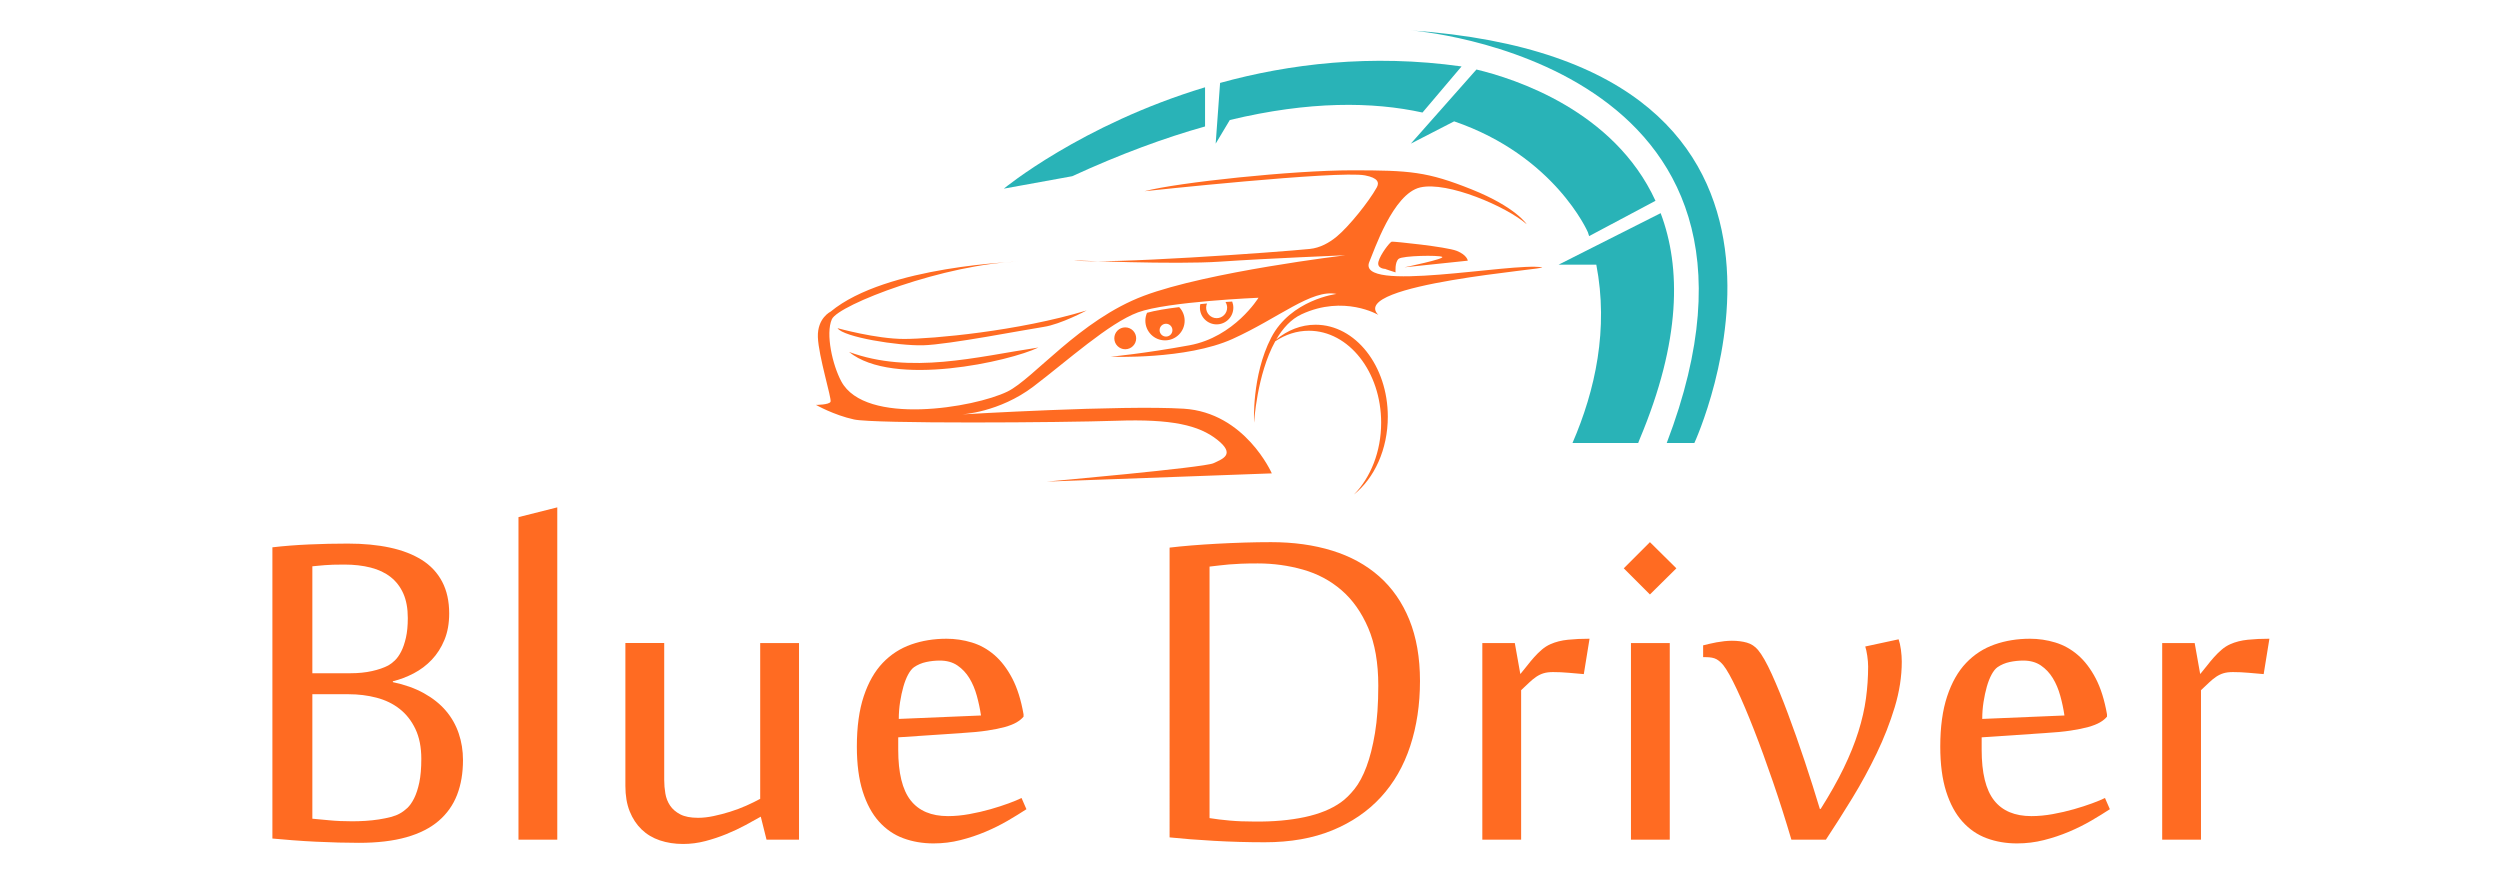 <?xml version="1.0" encoding="utf-8"?>
<!-- Generator: Adobe Illustrator 16.0.0, SVG Export Plug-In . SVG Version: 6.00 Build 0)  -->
<!DOCTYPE svg PUBLIC "-//W3C//DTD SVG 1.1//EN" "http://www.w3.org/Graphics/SVG/1.1/DTD/svg11.dtd">
<svg version="1.1" id="Calque_1" xmlns="http://www.w3.org/2000/svg" xmlns:xlink="http://www.w3.org/1999/xlink" x="0px" y="0px"
	 width="200px" height="70px" viewBox="0 0 200 70" enable-background="new 0 0 200 70" xml:space="preserve">
<g>
	<path fill="#FF6B22" d="M37.039,60.804c0,1.043-0.158,1.97-0.472,2.782c-0.314,0.813-0.805,1.507-1.472,2.082
		c-0.667,0.574-1.529,1.012-2.587,1.311c-1.058,0.299-2.323,0.448-3.794,0.448c-0.491,0-1.035-0.008-1.633-0.023
		c-0.598-0.015-1.207-0.038-1.828-0.068c-0.621-0.031-1.23-0.069-1.828-0.115c-0.598-0.046-1.143-0.092-1.633-0.138V43.785
		c0.92-0.106,1.897-0.184,2.932-0.229c1.035-0.046,2.065-0.069,3.093-0.069c1.257,0,2.384,0.107,3.381,0.322
		c0.996,0.215,1.847,0.544,2.553,0.989c0.705,0.444,1.245,1.023,1.621,1.736c0.375,0.713,0.563,1.56,0.563,2.541
		c0,0.797-0.126,1.503-0.379,2.115c-0.253,0.613-0.59,1.143-1.012,1.587c-0.422,0.445-0.905,0.809-1.449,1.093
		c-0.544,0.283-1.1,0.494-1.667,0.632v0.069c0.95,0.199,1.778,0.494,2.483,0.886c0.705,0.391,1.288,0.854,1.748,1.391
		c0.46,0.537,0.805,1.143,1.035,1.817S37.039,60.053,37.039,60.804z M32.624,49.443c0-0.767-0.119-1.418-0.356-1.955
		c-0.238-0.536-0.575-0.978-1.012-1.322c-0.437-0.345-0.97-0.598-1.599-0.759c-0.629-0.161-1.333-0.242-2.116-0.242
		c-0.353,0-0.652,0.004-0.897,0.012s-0.464,0.02-0.655,0.035c-0.192,0.015-0.364,0.03-0.518,0.046
		c-0.153,0.015-0.314,0.03-0.483,0.046v8.555h3.059c0.628,0,1.2-0.058,1.713-0.173c0.514-0.114,0.947-0.264,1.299-0.448
		c0.168-0.092,0.345-0.226,0.529-0.402c0.184-0.176,0.353-0.414,0.506-0.713c0.153-0.299,0.279-0.667,0.379-1.104
		C32.574,50.581,32.624,50.057,32.624,49.443z M33.705,60.712c0-0.936-0.158-1.732-0.472-2.392c-0.314-0.659-0.736-1.196-1.265-1.61
		c-0.529-0.414-1.146-0.713-1.852-0.896c-0.705-0.185-1.449-0.276-2.23-0.276h-2.898v9.958c0.337,0.031,0.786,0.073,1.346,0.126
		c0.559,0.055,1.176,0.081,1.851,0.081c0.337,0,0.69-0.012,1.058-0.034c0.368-0.023,0.725-0.062,1.07-0.115
		c0.345-0.054,0.663-0.119,0.954-0.195c0.291-0.077,0.529-0.169,0.713-0.276c0.199-0.107,0.398-0.253,0.598-0.437
		c0.199-0.185,0.383-0.445,0.552-0.782c0.168-0.337,0.307-0.759,0.414-1.265C33.65,62.092,33.705,61.463,33.705,60.712z"/>
	<path fill="#FF6B22" d="M41.478,67.174V41.371l3.104-0.782v26.585H41.478z"/>
	<path fill="#FF6B22" d="M53.137,51.443v10.947c0,0.368,0.03,0.732,0.092,1.092c0.061,0.36,0.188,0.683,0.379,0.966
		c0.191,0.284,0.463,0.518,0.816,0.702c0.353,0.184,0.828,0.275,1.426,0.275c0.383,0,0.793-0.046,1.23-0.138
		s0.877-0.207,1.322-0.345c0.444-0.139,0.874-0.299,1.288-0.483c0.414-0.184,0.789-0.368,1.126-0.552V51.443h3.105v15.73h-2.599
		l-0.46-1.84c-0.353,0.199-0.763,0.426-1.23,0.679c-0.468,0.253-0.974,0.49-1.518,0.713s-1.107,0.41-1.69,0.563
		c-0.583,0.152-1.173,0.229-1.771,0.229c-0.675,0-1.296-0.096-1.863-0.287c-0.567-0.191-1.054-0.483-1.46-0.874
		s-0.724-0.874-0.954-1.449c-0.23-0.574-0.345-1.253-0.345-2.035v-11.43H53.137z"/>
	<path fill="#FF6B22" d="M75.72,51.099c0.69,0,1.365,0.1,2.024,0.299s1.261,0.533,1.805,1.001s1.02,1.089,1.426,1.862
		c0.406,0.774,0.709,1.736,0.909,2.887v0.184c-0.138,0.169-0.326,0.322-0.563,0.46c-0.238,0.138-0.548,0.261-0.932,0.368
		s-0.854,0.203-1.414,0.287c-0.56,0.085-1.23,0.149-2.012,0.195l-5.105,0.345v0.989c0,1.855,0.33,3.205,0.989,4.048
		s1.656,1.265,2.99,1.265c0.552,0,1.123-0.054,1.713-0.161c0.59-0.107,1.153-0.237,1.69-0.391c0.536-0.153,1.023-0.311,1.46-0.472
		s0.778-0.303,1.023-0.426l0.391,0.897c-0.445,0.291-0.943,0.598-1.495,0.92c-0.552,0.321-1.146,0.617-1.782,0.885
		c-0.636,0.269-1.303,0.491-2,0.667c-0.698,0.177-1.415,0.265-2.15,0.265c-0.874,0-1.683-0.138-2.426-0.414
		c-0.744-0.275-1.391-0.72-1.943-1.334c-0.552-0.612-0.985-1.414-1.299-2.402c-0.314-0.989-0.471-2.188-0.471-3.6
		c0-1.579,0.184-2.921,0.552-4.024c0.368-1.104,0.874-1.993,1.518-2.668c0.644-0.674,1.403-1.165,2.276-1.472
		C73.766,51.252,74.708,51.099,75.72,51.099z M73.122,53.375c-0.169,0.123-0.326,0.319-0.471,0.587
		c-0.146,0.269-0.272,0.591-0.379,0.966c-0.107,0.376-0.196,0.786-0.265,1.23s-0.104,0.896-0.104,1.356l6.577-0.275
		c-0.077-0.521-0.188-1.047-0.333-1.575c-0.146-0.529-0.345-1.001-0.598-1.415s-0.571-0.751-0.955-1.012s-0.851-0.391-1.403-0.391
		c-0.368,0-0.732,0.038-1.092,0.115C73.739,53.038,73.413,53.177,73.122,53.375z"/>
	<path fill="#FF6B22" d="M93.566,43.809c0.506-0.062,1.088-0.118,1.748-0.173c0.659-0.053,1.345-0.1,2.058-0.138
		s1.438-0.069,2.173-0.092c0.736-0.023,1.449-0.034,2.139-0.034c1.795,0,3.424,0.226,4.887,0.678
		c1.465,0.453,2.719,1.139,3.762,2.059c1.041,0.92,1.846,2.077,2.414,3.473c0.566,1.396,0.852,3.028,0.852,4.898
		c0,1.886-0.262,3.622-0.783,5.209s-1.303,2.947-2.346,4.082s-2.338,2.02-3.887,2.656c-1.549,0.636-3.35,0.954-5.404,0.954
		c-1.363,0-2.721-0.038-4.07-0.115c-1.35-0.077-2.53-0.168-3.542-0.275V43.809z M96.763,65.449c0.475,0.077,1.008,0.142,1.599,0.195
		c0.59,0.054,1.26,0.08,2.012,0.08c1.486,0.016,2.82-0.104,4.002-0.356c1.18-0.253,2.146-0.647,2.898-1.184
		c0.367-0.261,0.73-0.617,1.092-1.069c0.359-0.452,0.678-1.047,0.953-1.782c0.277-0.736,0.504-1.633,0.68-2.691
		c0.176-1.058,0.264-2.322,0.264-3.794c0-1.824-0.268-3.361-0.805-4.611c-0.537-1.249-1.25-2.257-2.139-3.024
		c-0.889-0.767-1.916-1.314-3.082-1.644c-1.164-0.33-2.367-0.495-3.609-0.495c-0.537,0-0.986,0.008-1.346,0.023
		c-0.361,0.016-0.679,0.034-0.955,0.058c-0.276,0.022-0.533,0.05-0.771,0.08c-0.238,0.031-0.502,0.062-0.793,0.092V65.449z"/>
	<path fill="#FF6B22" d="M126.705,53.928c-0.353-0.031-0.752-0.065-1.196-0.104s-0.866-0.058-1.265-0.058
		c-0.291,0-0.54,0.03-0.747,0.092s-0.406,0.157-0.599,0.287c-0.191,0.131-0.379,0.284-0.563,0.46
		c-0.185,0.177-0.399,0.38-0.645,0.609v11.959h-3.104v-15.73h2.599l0.437,2.461h0.023c0.169-0.199,0.345-0.417,0.529-0.655
		c0.184-0.237,0.371-0.464,0.563-0.679c0.191-0.214,0.395-0.414,0.609-0.598c0.214-0.184,0.444-0.329,0.689-0.437
		c0.414-0.185,0.882-0.303,1.403-0.356c0.521-0.054,1.096-0.081,1.725-0.081L126.705,53.928z"/>
	<path fill="#FF6B22" d="M131.994,43.372l2.116,2.093l-2.116,2.093l-2.093-2.093L131.994,43.372z M130.477,67.174v-15.73h3.104
		v15.73H130.477z"/>
	<path fill="#FF6B22" d="M136.249,51.628c0.123-0.031,0.279-0.069,0.471-0.115c0.192-0.046,0.392-0.088,0.599-0.127
		c0.207-0.038,0.417-0.068,0.632-0.092c0.215-0.022,0.414-0.034,0.599-0.034c0.444,0,0.843,0.05,1.195,0.149
		s0.651,0.295,0.897,0.587c0.321,0.383,0.689,1.031,1.104,1.942c0.414,0.913,0.843,1.963,1.288,3.151
		c0.444,1.188,0.889,2.449,1.334,3.783c0.444,1.333,0.851,2.613,1.219,3.84h0.068c0.736-1.165,1.35-2.254,1.84-3.266
		c0.491-1.012,0.882-1.981,1.173-2.909c0.291-0.927,0.495-1.816,0.609-2.667c0.115-0.852,0.173-1.698,0.173-2.542
		c0-0.26-0.023-0.548-0.069-0.862c-0.046-0.313-0.1-0.563-0.161-0.747l2.668-0.575c0.077,0.215,0.138,0.491,0.185,0.828
		c0.046,0.338,0.068,0.659,0.068,0.966c0,1.181-0.188,2.392-0.563,3.634c-0.376,1.241-0.858,2.476-1.448,3.702
		c-0.591,1.227-1.242,2.423-1.955,3.588s-1.414,2.27-2.104,3.312h-2.76c-0.46-1.563-0.95-3.104-1.472-4.622
		c-0.521-1.519-1.027-2.905-1.518-4.163c-0.491-1.257-0.951-2.342-1.38-3.254c-0.43-0.912-0.782-1.544-1.058-1.897
		c-0.169-0.214-0.354-0.379-0.552-0.494c-0.2-0.115-0.491-0.173-0.874-0.173h-0.207V51.628z"/>
	<path fill="#FF6B22" d="M162.397,51.099c0.689,0,1.364,0.1,2.023,0.299s1.261,0.533,1.806,1.001
		c0.544,0.468,1.02,1.089,1.426,1.862c0.406,0.774,0.709,1.736,0.908,2.887v0.184c-0.138,0.169-0.326,0.322-0.563,0.46
		c-0.238,0.138-0.549,0.261-0.932,0.368s-0.854,0.203-1.414,0.287c-0.56,0.085-1.23,0.149-2.013,0.195l-5.105,0.345v0.989
		c0,1.855,0.33,3.205,0.989,4.048s1.656,1.265,2.989,1.265c0.553,0,1.123-0.054,1.714-0.161c0.59-0.107,1.153-0.237,1.69-0.391
		c0.536-0.153,1.023-0.311,1.46-0.472c0.438-0.161,0.778-0.303,1.023-0.426l0.391,0.897c-0.444,0.291-0.942,0.598-1.494,0.92
		c-0.552,0.321-1.146,0.617-1.782,0.885c-0.637,0.269-1.304,0.491-2.001,0.667c-0.698,0.177-1.414,0.265-2.15,0.265
		c-0.874,0-1.683-0.138-2.426-0.414c-0.744-0.275-1.392-0.72-1.943-1.334c-0.553-0.612-0.985-1.414-1.3-2.402
		c-0.314-0.989-0.472-2.188-0.472-3.6c0-1.579,0.185-2.921,0.553-4.024c0.367-1.104,0.873-1.993,1.518-2.668
		c0.644-0.674,1.402-1.165,2.276-1.472S161.386,51.099,162.397,51.099z M159.799,53.375c-0.169,0.123-0.326,0.319-0.472,0.587
		c-0.146,0.269-0.272,0.591-0.38,0.966c-0.107,0.376-0.195,0.786-0.264,1.23c-0.069,0.444-0.104,0.896-0.104,1.356l6.577-0.275
		c-0.077-0.521-0.188-1.047-0.334-1.575c-0.146-0.529-0.345-1.001-0.598-1.415s-0.571-0.751-0.954-1.012
		c-0.384-0.261-0.852-0.391-1.403-0.391c-0.368,0-0.732,0.038-1.092,0.115C160.415,53.038,160.09,53.177,159.799,53.375z"/>
	<path fill="#FF6B22" d="M181.094,53.928c-0.353-0.031-0.752-0.065-1.196-0.104s-0.866-0.058-1.265-0.058
		c-0.291,0-0.54,0.03-0.747,0.092s-0.406,0.157-0.599,0.287c-0.191,0.131-0.379,0.284-0.563,0.46
		c-0.185,0.177-0.399,0.38-0.645,0.609v11.959h-3.104v-15.73h2.599l0.437,2.461h0.023c0.169-0.199,0.345-0.417,0.529-0.655
		c0.184-0.237,0.371-0.464,0.563-0.679c0.191-0.214,0.395-0.414,0.609-0.598c0.214-0.184,0.444-0.329,0.689-0.437
		c0.414-0.185,0.882-0.303,1.403-0.356c0.521-0.054,1.096-0.081,1.725-0.081L181.094,53.928z"/>
</g>
<g>
	<path fill-rule="evenodd" clip-rule="evenodd" fill="#FF6B22" d="M107.627,20.421c0,0-11.005,1.318-16.128,3.246
		c-5.122,1.927-8.825,6.644-10.904,7.659c-2.651,1.293-11.368,2.754-13.289-0.812c-0.71-1.318-1.268-3.804-0.76-4.97
		c0.507-1.167,9.129-4.463,15.013-4.616c0,0-10.651,0.304-15.114,4.007c0,0-1.065,0.507-1.015,2.029s1.116,4.92,1.015,5.173
		c-0.102,0.254-1.167,0.254-1.167,0.254s1.42,0.812,3.043,1.166c1.623,0.355,16.585,0.254,20.998,0.103
		c4.413-0.153,6.593,0.354,8.064,1.521c1.471,1.167,0.457,1.521-0.304,1.876c-0.761,0.355-13.339,1.471-13.339,1.471l18.005-0.658
		c0,0-2.13-4.87-7.05-5.174c-4.919-0.305-17.751,0.457-17.751,0.457s2.993-0.153,5.731-2.232c2.739-2.08,6.036-5.072,8.368-5.934
		c2.333-0.862,9.637-1.167,9.637-1.167s-1.928,3.145-5.529,3.804c-3.601,0.659-6.289,0.913-6.289,0.913s6.036,0.253,9.738-1.42
		c3.704-1.674,6.34-4.007,8.319-3.601c0,0-3.652,0.457-5.225,3.5c-1.572,3.043-1.369,6.796-1.369,6.796s0.22-3.849,1.693-6.507
		c0.805-0.54,1.721-0.846,2.693-0.846c3.193,0,5.781,3.293,5.781,7.354c0,2.326-0.848,4.399-2.174,5.747
		c1.627-1.302,2.707-3.604,2.707-6.228c0-4.062-2.59-7.354-5.781-7.354c-1.16,0-2.24,0.435-3.145,1.182
		c0.516-0.887,1.178-1.626,2.029-2.02c3.396-1.572,6.137,0.05,6.137,0.05c-2.463-2.463,13.832-3.673,13.084-3.804
		c-2.348-0.41-14.924,2.125-13.795-0.457c0.355-0.811,1.877-5.427,4.059-5.934c2.18-0.507,6.896,1.521,8.52,2.942
		c0,0-0.861-1.37-4.412-2.79c-3.551-1.42-4.92-1.522-9.586-1.522s-13.897,0.964-16.585,1.674c0,0,15.521-1.674,17.649-1.268
		c1.066,0.203,1.154,0.583,0.939,0.97c-0.656,1.177-2.246,3.133-3.188,3.915c-0.621,0.516-1.35,0.916-2.164,0.999
		c-2.484,0.254-16.534,1.268-18.868,0.913c0,0,8.014,0.355,11.716,0.102C101.338,20.675,107.627,20.421,107.627,20.421
		L107.627,20.421z M67.922,28.155c4.939,1.813,10.145,0.4,15.154-0.355C80.816,28.896,71.452,31.034,67.922,28.155L67.922,28.155z
		 M86.934,24.834c0,0-2.08,1.116-3.449,1.319c-1.369,0.203-7.608,1.419-9.636,1.47c-2.029,0.051-6.391-0.659-6.847-1.369
		c0,0,3.094,0.862,5.326,0.862C74.559,27.116,81.481,26.497,86.934,24.834L86.934,24.834z M110.836,21.513c0,0-0.709,0-0.559-0.583
		c0.152-0.583,0.914-1.571,1.064-1.597c0.154-0.025,4.359,0.405,5.195,0.735s0.887,0.786,0.887,0.786l-5.068,0.532
		c0,0,3.295-0.684,3.018-0.836c-0.279-0.152-3.143-0.101-3.473,0.152s-0.254,1.089-0.254,1.089S110.719,21.502,110.836,21.513z"/>
	<circle fill-rule="evenodd" clip-rule="evenodd" fill="#FF6B22" cx="90.019" cy="27.065" r="0.875"/>
	<path fill-rule="evenodd" clip-rule="evenodd" fill="#FF6B22" d="M94.334,24.569c0.271,0.282,0.438,0.666,0.438,1.088
		c0,0.868-0.704,1.572-1.572,1.572s-1.572-0.705-1.572-1.572c0-0.225,0.048-0.439,0.133-0.633
		C92.416,24.839,93.346,24.689,94.334,24.569L94.334,24.569z M93.281,25.9c-0.283,0-0.513,0.229-0.513,0.513
		s0.229,0.513,0.513,0.513c0.284,0,0.513-0.229,0.513-0.513S93.565,25.9,93.281,25.9z"/>
	<path fill-rule="evenodd" clip-rule="evenodd" fill="#FF6B22" d="M98.574,24.123c0.06,0.151,0.093,0.317,0.093,0.49
		c0,0.739-0.599,1.337-1.337,1.337c-0.738,0-1.337-0.599-1.337-1.337c0-0.097,0.011-0.191,0.03-0.283
		c0.18-0.018,0.359-0.035,0.537-0.051c-0.044,0.103-0.069,0.215-0.069,0.334c0,0.464,0.376,0.84,0.84,0.84s0.84-0.376,0.84-0.84
		c0-0.167-0.049-0.322-0.133-0.453C98.225,24.146,98.405,24.134,98.574,24.123z"/>
</g>
<g>
	<path fill="#29B3B7" d="M113.801,9.003c-3.984-0.874-9.047-0.934-15.417,0.598l-1.13,1.89l0.353-4.858
		c5.506-1.519,12.075-2.336,19.317-1.318l-3.123,3.686V9.003z"/>
	<path fill="#29B3B7" d="M80.308,15.091c0,0,6.18-5.113,16.096-8.108v3.134l0,0c-3.221,0.904-6.754,2.201-10.629,3.981
		L80.308,15.091z"/>
	<path fill="#29B3B7" d="M124.686,21.175l2.709-1.368l0,0l0,0l5.457-2.754c1.631,4.322,1.645,10.176-1.68,18.085
		c0,0-0.037,0.106-0.117,0.303h-5.256c1.83-4.229,2.895-9.132,1.906-14.266H124.686z"/>
	<path fill="#29B3B7" d="M112.867,11.491l5.248-5.93c3.025,0.722,11.002,3.261,14.324,10.503l-5.309,2.824l0,0
		c-0.033-0.107-0.066-0.212-0.102-0.317c0,0-2.643-6.107-10.697-8.863L112.867,11.491z"/>
	<path fill="#29B3B7" d="M112.867,2.433c0,0,32.18,2.393,20.471,33.008h2.211C135.549,35.441,149.613,4.974,112.867,2.433z"/>
</g>
</svg>
